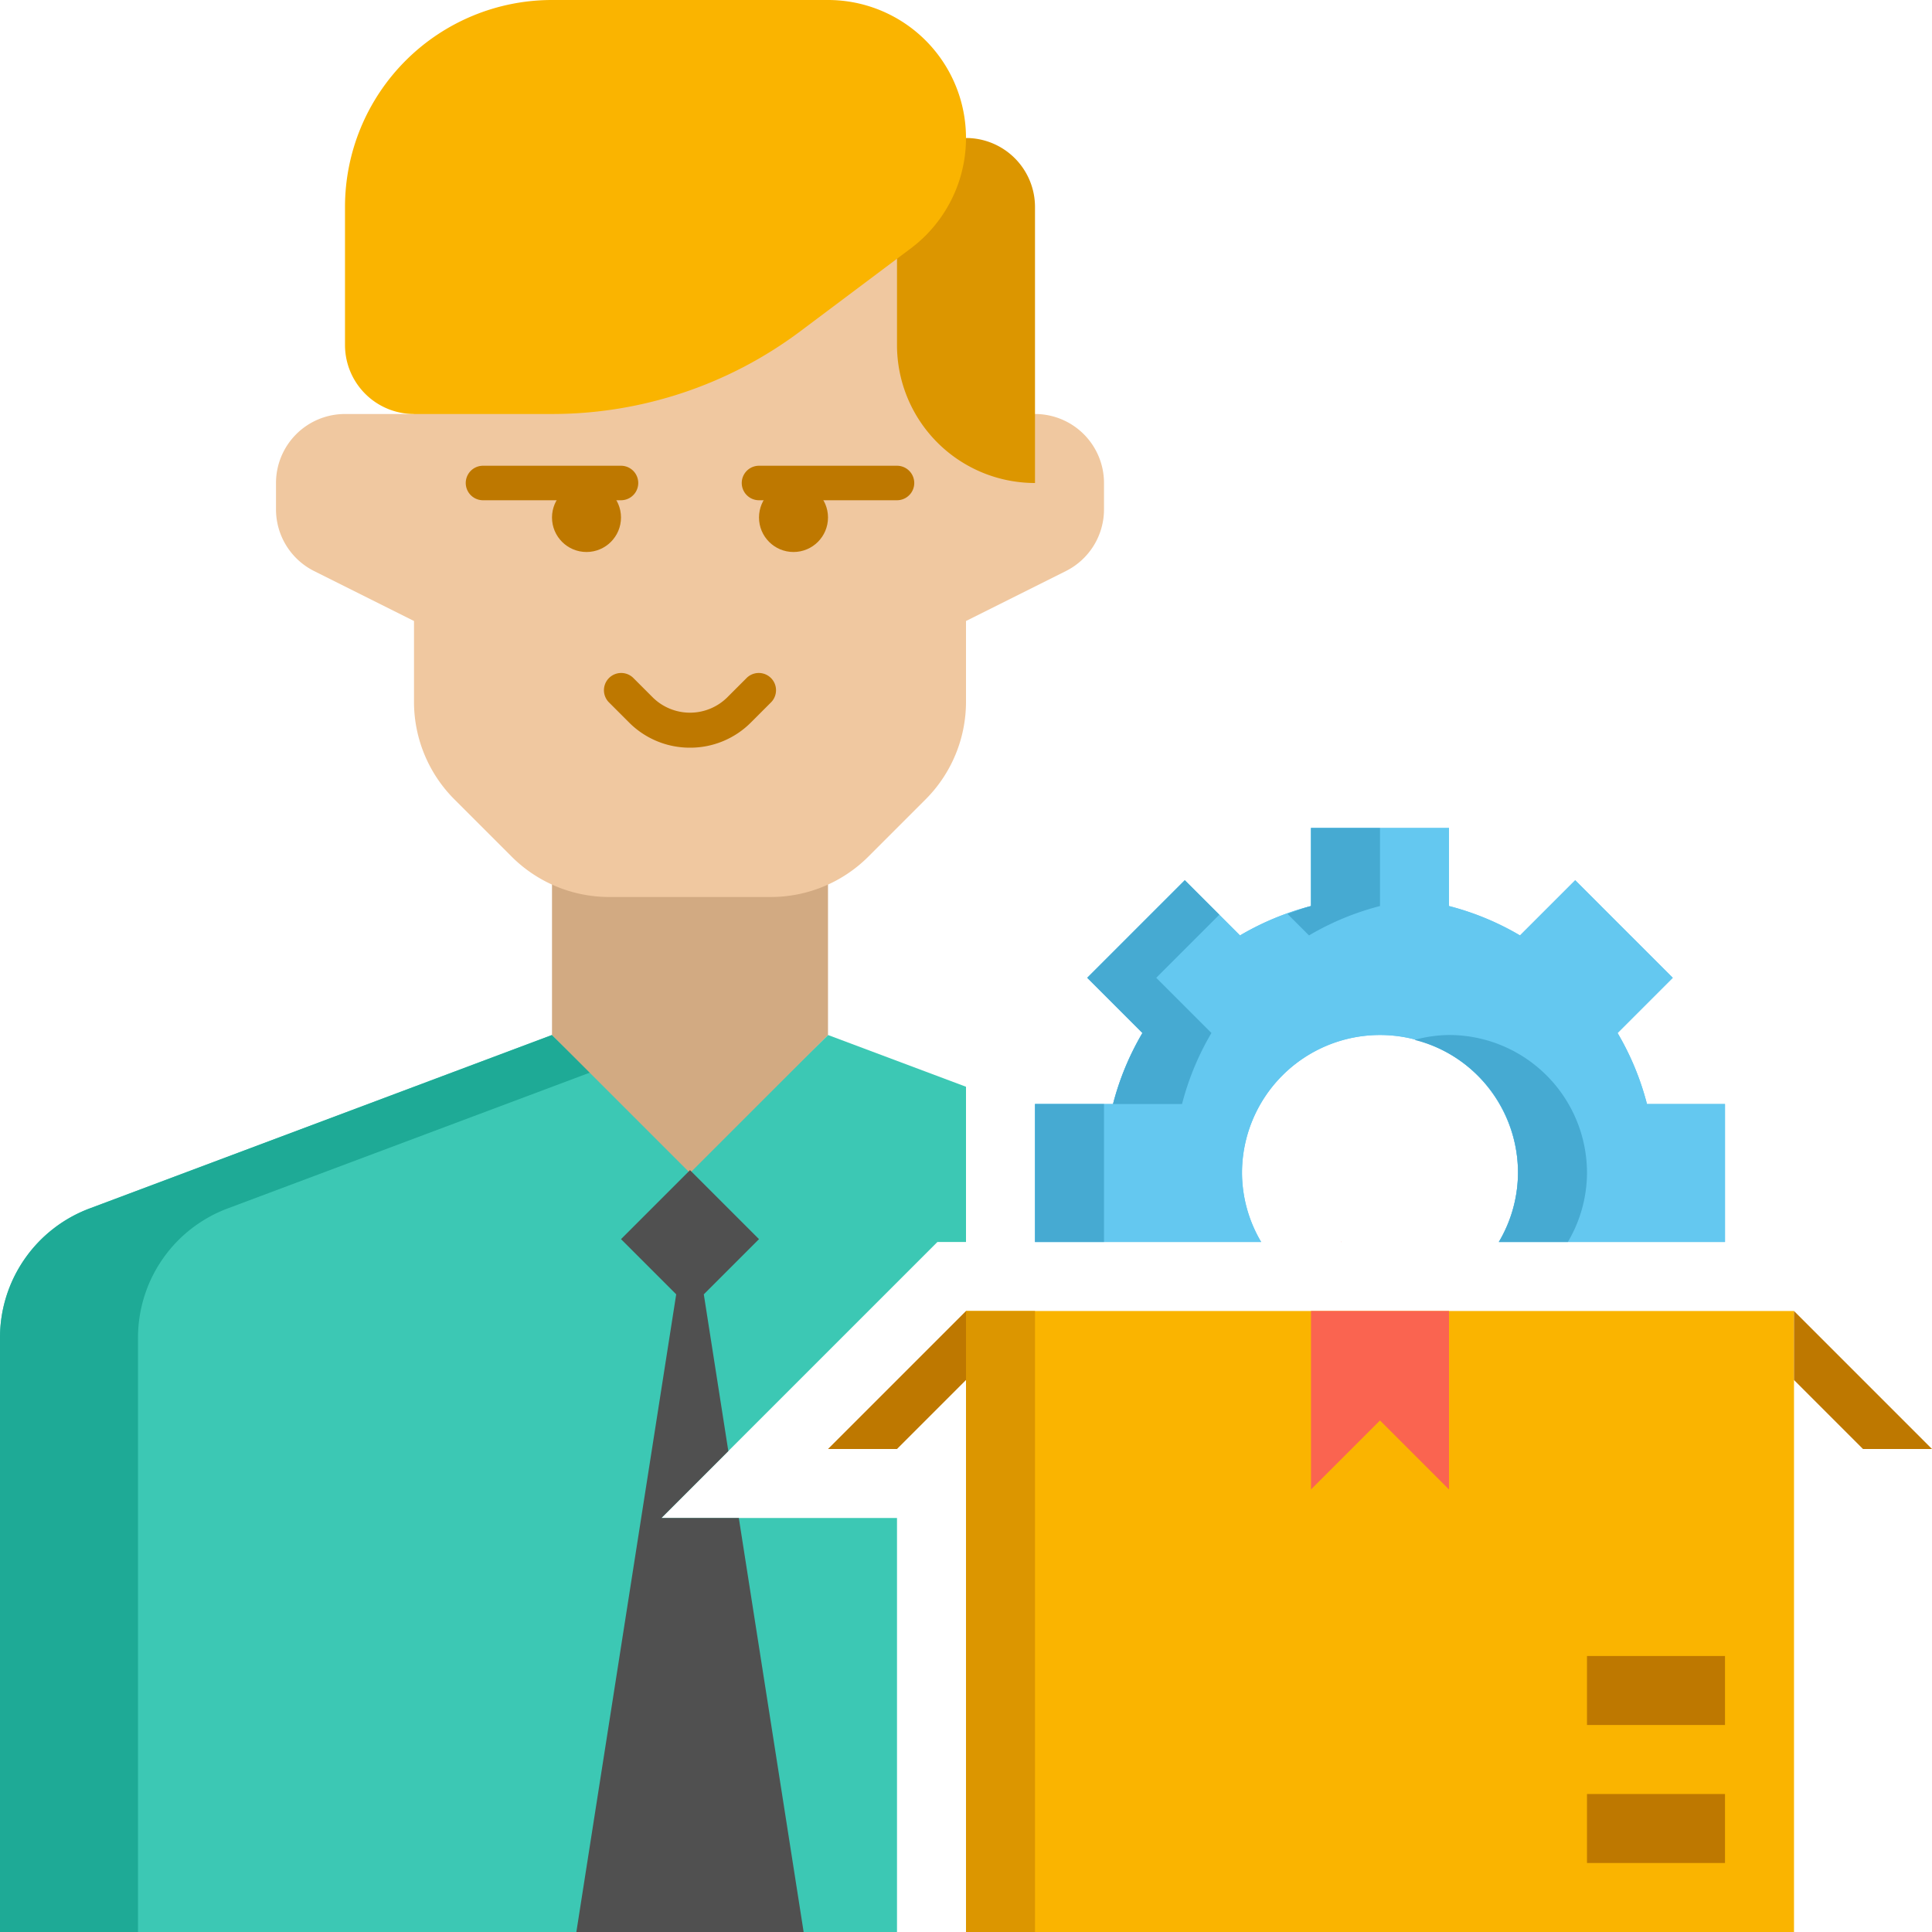 <svg xmlns="http://www.w3.org/2000/svg" width="56" height="56" viewBox="0 0 56 56">
  <g id="product-managers-6" transform="translate(-4 -4)">
    <g id="Group_10708" data-name="Group 10708">
      <g id="Group_10683" data-name="Group 10683">
        <g id="Group_10681" data-name="Group 10681">
          <path id="Path_27272" data-name="Path 27272" d="M42.88,40l-.019-.017.01.017Z" fill="#fa6450"/>
        </g>
        <g id="Group_10682" data-name="Group 10682">
          <path id="Path_27273" data-name="Path 27273" d="M30,48H23.171l8-8H32V35.5L28,34l-4,3.917L20,34,6.6,39.027A4,4,0,0,0,4,42.772V60H30Z" fill="#3cc8b4"/>
        </g>
      </g>
      <g id="Group_10684" data-name="Group 10684">
        <path id="Path_27274" data-name="Path 27274" d="M10.6,39.027l10.512-3.942L20,34,6.6,39.027A4,4,0,0,0,4,42.772V60H8V42.772A4,4,0,0,1,10.6,39.027Z" fill="#1eaa96"/>
      </g>
      <g id="Group_10685" data-name="Group 10685">
        <path id="Path_27275" data-name="Path 27275" d="M28,34V28H20v6l4,4Z" fill="#d2aa82"/>
      </g>
      <g id="Group_10686" data-name="Group 10686">
        <path id="Path_27276" data-name="Path 27276" d="M34,16H32V11.813a4,4,0,0,0-4.062-4l-8,.125a4,4,0,0,0-3.938,4V16H14a2,2,0,0,0-2,2v.764a2,2,0,0,0,1.106,1.789L16,22v2.343a4,4,0,0,0,1.172,2.828l1.657,1.657A4,4,0,0,0,21.657,30h4.686a4,4,0,0,0,2.828-1.172l1.657-1.657A4,4,0,0,0,32,24.343V22l2.894-1.447A2,2,0,0,0,36,18.764V18a2,2,0,0,0-2-2Z" fill="#f0c8a0"/>
      </g>
      <g id="Group_10687" data-name="Group 10687">
        <path id="Path_27277" data-name="Path 27277" d="M22,18.5H18a.5.5,0,0,1,0-1h4a.5.5,0,0,1,0,1Z" fill="#be7800"/>
      </g>
      <g id="Group_10688" data-name="Group 10688">
        <path id="Path_27278" data-name="Path 27278" d="M24,25.672a2.484,2.484,0,0,1-1.768-.732l-.586-.586a.5.5,0,0,1,.707-.707l.586.586a1.537,1.537,0,0,0,2.121,0l.586-.586a.5.5,0,0,1,.707.707l-.586.586A2.48,2.48,0,0,1,24,25.672Z" fill="#be7800"/>
      </g>
      <g id="Group_10689" data-name="Group 10689">
        <circle id="Ellipse_37" data-name="Ellipse 37" cx="1" cy="1" r="1" transform="translate(20 18)" fill="#be7800"/>
      </g>
      <g id="Group_10690" data-name="Group 10690">
        <path id="Path_27279" data-name="Path 27279" d="M30,18.5H26a.5.5,0,0,1,0-1h4a.5.5,0,0,1,0,1Z" fill="#be7800"/>
      </g>
      <g id="Group_10691" data-name="Group 10691">
        <circle id="Ellipse_38" data-name="Ellipse 38" cx="1" cy="1" r="1" transform="translate(26 18)" fill="#be7800"/>
      </g>
      <g id="Group_10692" data-name="Group 10692">
        <path id="Path_27280" data-name="Path 27280" d="M34,18a4,4,0,0,1-4-4V8h2a2,2,0,0,1,2,2Z" fill="#dc9600"/>
      </g>
      <g id="Group_10693" data-name="Group 10693">
        <path id="Path_27281" data-name="Path 27281" d="M14,14V10a6,6,0,0,1,6-6h8a4,4,0,0,1,2.4,7.2l-3.2,2.4A12,12,0,0,1,20,16H16A2,2,0,0,1,14,14Z" fill="#fab400"/>
      </g>
      <g id="Group_10694" data-name="Group 10694">
        <path id="Path_27282" data-name="Path 27282" d="M32,42H56V60H32Z" fill="#fab400"/>
      </g>
      <g id="Group_10695" data-name="Group 10695">
        <path id="Path_27283" data-name="Path 27283" d="M32,42h2V60H32Z" fill="#dc9600"/>
      </g>
      <g id="Group_10696" data-name="Group 10696">
        <path id="Path_27284" data-name="Path 27284" d="M50,56h4v2H50Z" fill="#be7800"/>
      </g>
      <g id="Group_10697" data-name="Group 10697">
        <path id="Path_27285" data-name="Path 27285" d="M50,52h4v2H50Z" fill="#be7800"/>
      </g>
      <g id="Group_10698" data-name="Group 10698">
        <path id="Path_27286" data-name="Path 27286" d="M42,42v5.172l2-2,2,2V42Z" fill="#fa6450"/>
      </g>
      <g id="Group_10699" data-name="Group 10699">
        <path id="Path_27287" data-name="Path 27287" d="M32,42l-4,4h2l2-2Z" fill="#be7800"/>
      </g>
      <g id="Group_10700" data-name="Group 10700">
        <path id="Path_27288" data-name="Path 27288" d="M56,42l4,4H58l-2-2Z" fill="#be7800"/>
      </g>
      <g id="Group_10701" data-name="Group 10701">
        <path id="Path_27289" data-name="Path 27289" d="M51.738,36a7.968,7.968,0,0,0-.852-2.058l1.6-1.6-2.828-2.828-1.6,1.6A7.953,7.953,0,0,0,46,30.262V28H42v2.262a7.968,7.968,0,0,0-2.058.852l-1.6-1.6-2.828,2.828,1.6,1.6A7.953,7.953,0,0,0,36.262,36H34v4h6.556A3.959,3.959,0,0,1,40,38a4,4,0,0,1,8,0,3.959,3.959,0,0,1-.556,2H54V36Z" fill="#64c8f0"/>
      </g>
      <g id="Group_10702" data-name="Group 10702">
        <path id="Path_27290" data-name="Path 27290" d="M23.171,48l1.94-1.94L24.4,41.517l1.6-1.6-2-2-2,2,1.6,1.6L20.706,60h6.588L25.415,48Z" fill="#505050"/>
      </g>
      <g id="Group_10703" data-name="Group 10703">
        <path id="Path_27291" data-name="Path 27291" d="M40,38a4,4,0,0,1,8,0,3.959,3.959,0,0,1-.556,2H54V36H51.738a7.968,7.968,0,0,0-.852-2.058l1.6-1.6-2.828-2.828-1.6,1.6A7.953,7.953,0,0,0,46,30.262V28H42v2.262a7.968,7.968,0,0,0-2.058.852l-1.6-1.6-2.828,2.828,1.6,1.6A7.953,7.953,0,0,0,36.262,36H34v4h6.556A3.959,3.959,0,0,1,40,38Z" fill="#64c8f0"/>
      </g>
      <g id="Group_10704" data-name="Group 10704">
        <path id="Path_27292" data-name="Path 27292" d="M36.262,36h2a7.968,7.968,0,0,1,.852-2.058l-1.6-1.6,1.828-1.828-1-1-2.828,2.828,1.6,1.6A7.968,7.968,0,0,0,36.262,36Z" fill="#46aad2"/>
      </g>
      <g id="Group_10705" data-name="Group 10705">
        <path id="Path_27293" data-name="Path 27293" d="M41.942,31.114A7.953,7.953,0,0,1,44,30.262V28H42v2.262c-.234.06-.456.148-.682.228Z" fill="#46aad2"/>
      </g>
      <g id="Group_10706" data-name="Group 10706">
        <path id="Path_27294" data-name="Path 27294" d="M34,36h2v4H34Z" fill="#46aad2"/>
      </g>
      <g id="Group_10707" data-name="Group 10707">
        <path id="Path_27295" data-name="Path 27295" d="M46,34a3.939,3.939,0,0,0-1,.142A3.953,3.953,0,0,1,47.444,40h2A3.959,3.959,0,0,0,50,38,4,4,0,0,0,46,34Z" fill="#46aad2"/>
      </g>
    </g>
  </g>
</svg>
